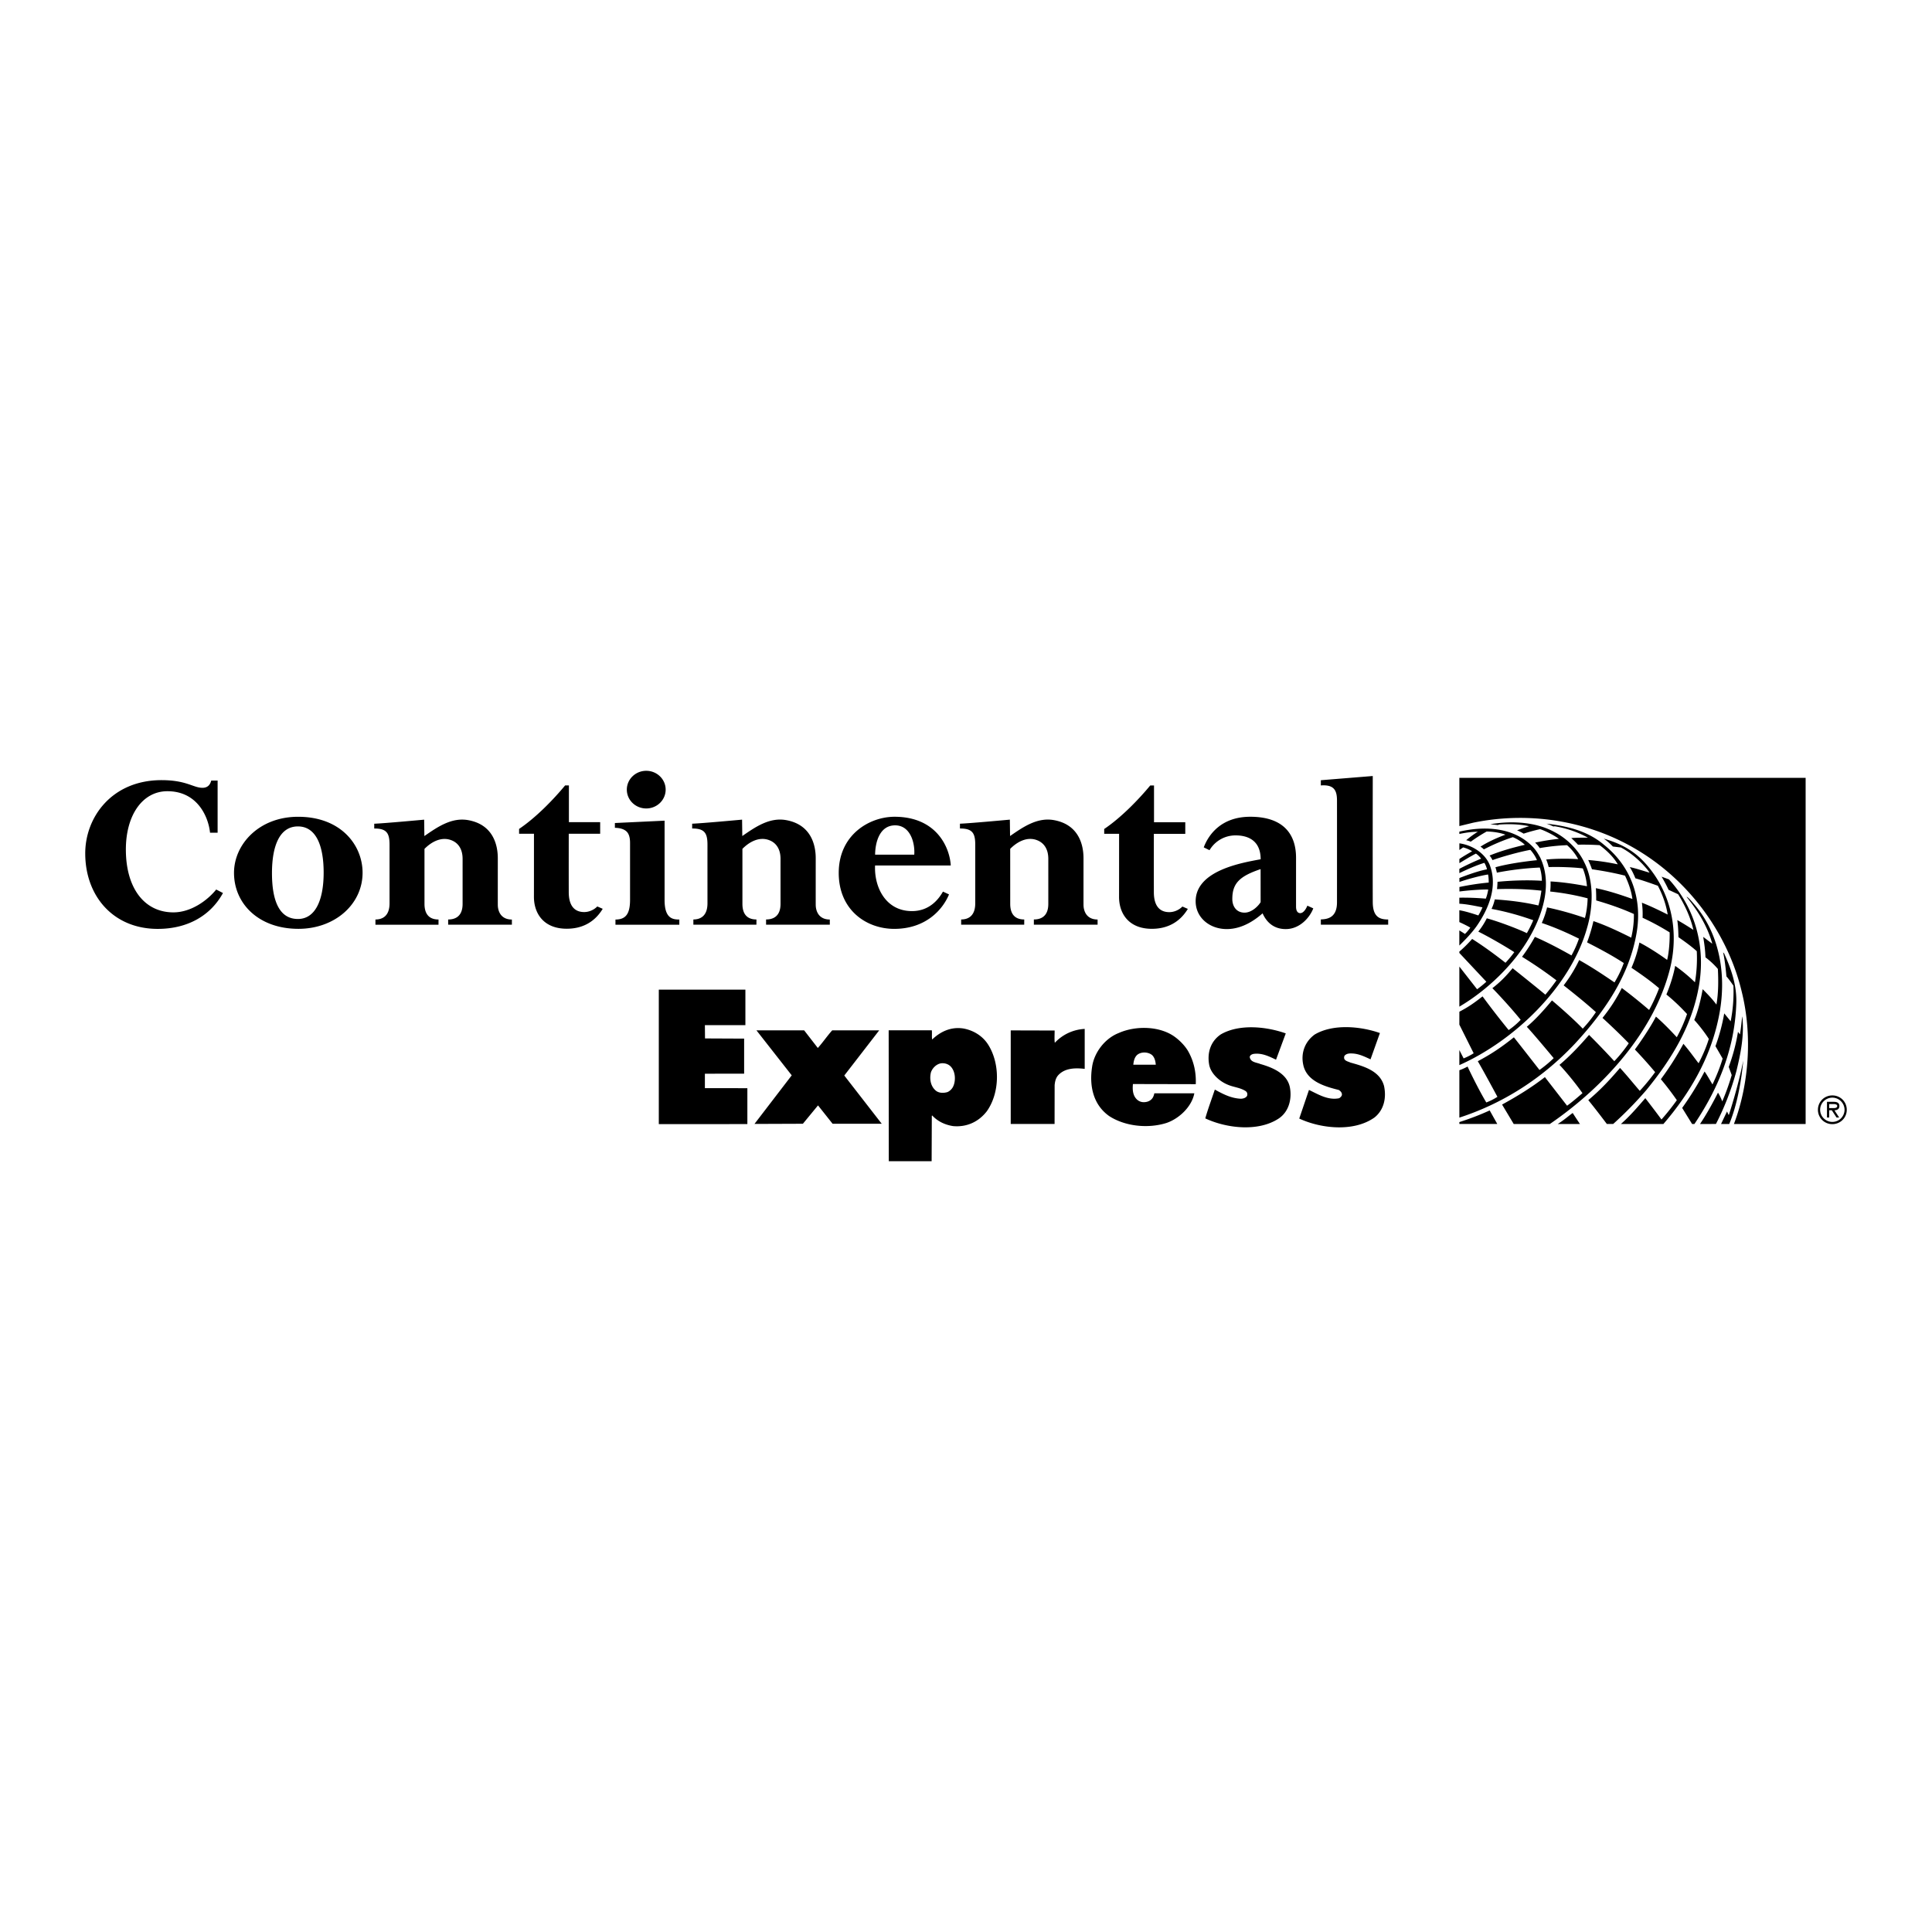 <svg xmlns="http://www.w3.org/2000/svg" width="2500" height="2500" viewBox="0 0 192.756 192.756"><g fill-rule="evenodd" clip-rule="evenodd"><path fill="#fff" d="M0 0h192.756v192.756H0V0z"/><path d="M180.148 77.608v34.533h-7.154c1.512-3.967 1.852-8.873.785-13.176-1.293-5.465-4.871-10.66-9.943-13.867-4.791-3.049-10.875-4.251-16.859-3.016l-1.377.334v-4.809h34.548v.001zm-25.039 5.417c-1.834-1.016-4.254-1.162-6.42-.792l.766.085.109-.05c1.006-.075 2.061-.041 2.996.164-.307.085-.832.259-1.201.414.207.075.473.211.656.327a16.4 16.4 0 0 1 1.641-.448c.361.11 1.297.54 1.875.965a21.36 21.36 0 0 0-2.375.38c.178.159.33.341.461.545a20.35 20.35 0 0 1 2.725-.292c.469.405.85.891 1.111 1.396-1.016-.071-2.367-.052-3.193.037.082.15.201.528.252.755 1.025-.044 2.703.03 3.402.131.232.556.365 1.152.418 1.779-1.176-.232-2.555-.426-3.633-.478.012.348-.002.679-.035 1.005 1.283.132 2.529.364 3.734.677-.014.611-.104 1.373-.27 1.961a30.659 30.659 0 0 0-3.775-1.055 8.827 8.827 0 0 1-.529 1.555c1.266.422 2.514.972 3.709 1.563a10.54 10.54 0 0 1-.746 1.675c-1.197-.67-2.43-1.33-3.652-1.852a17.05 17.05 0 0 1-1.281 1.987 42.543 42.543 0 0 1 3.434 2.351 21.997 21.997 0 0 1-1.107 1.428c-1.068-.889-3.266-2.639-3.266-2.639-.652.781-1.205 1.363-2.02 1.99.904.928 2.086 2.242 2.822 3.158a7.362 7.362 0 0 1-1.199 1.021 85.898 85.898 0 0 1-2.604-3.359c-.879.689-1.418 1.062-2.312 1.529l-.002 1.289 1.428 2.857a6.002 6.002 0 0 1-1.002.512l-.426-.832v1.502c5.51-2.447 11.113-7.838 12.744-13.697.596-2.023.703-4.63-.273-6.515-.573-1.241-1.733-2.399-2.962-3.029zm-.818-.852c.238.078.467.187.697.285l.129-.021c1.176.192 2.301.585 3.309 1.136-.547.003-1.113-.004-1.66.039.229.208.469.445.67.663.736-.014 1.453.002 2.158.048.699.514 1.412 1.204 1.811 1.911a23.356 23.356 0 0 0-2.947-.432c.133.297.264.605.373.923 1.115.163 2.221.366 3.297.639.352.735.625 1.509.738 2.325-1.186-.422-2.402-.823-3.646-1.076.031.398.033.815.035 1.224 1.287.372 2.543.803 3.758 1.354a9.45 9.45 0 0 1-.266 2.359c-1.227-.61-2.473-1.21-3.77-1.651a16.437 16.437 0 0 1-.635 2.122c1.246.641 2.484 1.291 3.662 2.061a10.437 10.437 0 0 1-.926 1.934c-1.158-.789-2.316-1.559-3.523-2.23a14.092 14.092 0 0 1-1.549 2.525c1.078.852 2.178 1.73 3.217 2.67a12.475 12.475 0 0 1-1.312 1.648c-.76-.799-2.021-1.93-3.07-2.818-.744.9-1.627 1.893-2.512 2.631.676.711 2.682 3.129 2.682 3.129-.402.4-.9.811-1.416 1.18 0 0-2.047-2.627-2.555-3.258-1.211.961-2.182 1.633-3.6 2.385.566.959 1.959 3.553 1.959 3.553a6.103 6.103 0 0 1-1.111.562c-.654-1.094-1.447-2.678-1.869-3.582-.406.225-.818.367-.818.367v4.727c4.271-1.387 8.207-3.84 11.541-7.389 3.037-3.289 5.436-6.844 6.15-11.085.568-3.386-.553-6.574-3.24-8.728-1.63-1.395-3.652-1.882-5.761-2.13zm-1.422 2.256c-1.871-1.892-4.744-2.049-7.27-1.454.002-.002 0 .229 0 .229.527-.111 1.215-.22 1.84-.219-.408.249-.801.548-1.16.842.154.033.316.083.459.147a16.217 16.217 0 0 1 1.584-1.012c.596.003 1.369.115 1.875.317-.832.299-1.84.762-2.49 1.197.119.065.246.17.338.267a19.202 19.202 0 0 1 2.889-1.219c.445.177.924.495 1.199.76-1.203.285-2.355.602-3.518 1.073.115.132.232.332.291.456.84-.3 2.484-.779 3.775-1.024.234.252.516.655.662 1.031-1.422.147-3.051.396-4.145.708a3.9 3.9 0 0 1 .143.537 29.144 29.144 0 0 1 4.285-.51c.131.417.203.864.205 1.322-1.447-.092-3.105-.032-4.426.103 0 .173-.023.515-.047.727 1.336-.04 2.83-.024 4.428.156-.055.432-.16.993-.301 1.475-1.49-.34-2.85-.504-4.35-.604a4.446 4.446 0 0 1-.324.947c1.404.259 2.811.647 4.164 1.132-.186.439-.402.868-.639 1.287-1.014-.479-2.814-1.152-3.998-1.481a7.37 7.37 0 0 1-.848 1.328c.85.414 2.479 1.333 3.592 2.05a11.24 11.24 0 0 1-.879 1.059c-1.078-.842-2.154-1.634-3.326-2.379-.377.43-.842.895-1.279 1.266l.002.134 2.693 2.871c-.299.271-.605.521-.922.752l-1.771-2.265v3.999c2.736-1.605 5.508-4.242 7.066-7.035 1.271-2.236 2.23-5.265 1.004-7.835-.219-.402-.451-.788-.801-1.135zm8.049.028l.797.096c.797.414 1.527.997 2.188 1.689.24.268.5.535.67.823-.656-.186-1.295-.412-1.973-.557.23.358.395.709.564 1.121.756.215 1.504.48 2.242.744.471.894.814 1.857.979 2.871-.848-.423-1.695-.837-2.572-1.181a8.61 8.61 0 0 1 .068 1.502 24.447 24.447 0 0 1 2.699 1.458c.023.701-.045 1.949-.25 2.747-.766-.559-1.871-1.276-2.766-1.736a12.143 12.143 0 0 1-.793 2.521c.939.633 1.867 1.281 2.756 2.043a17.027 17.027 0 0 1-.994 2.166 52.138 52.138 0 0 0-2.725-2.193 16.151 16.151 0 0 1-1.926 2.984c.9.83 1.76 1.643 2.621 2.533a14.05 14.05 0 0 1-1.443 1.787 80.017 80.017 0 0 0-2.521-2.623c-.891 1.031-1.896 2.105-2.949 2.99.486.504 1.531 1.73 2.293 2.824-.521.445-1.01.871-1.535 1.252l-2.213-2.854c-1.369 1.061-2.816 1.943-4.273 2.738l1.162 1.939h3.604c5.502-3.762 10.477-9.342 12.006-15.568.924-3.815.049-7.714-2.582-10.552-1.4-1.51-2.955-2.019-4.053-2.356.278.186.605.469.919.792zm-15.316-.318v.666l.375-.26c.307.075.662.229.896.383-.426.251-.869.502-1.27.772v.418c.531-.324 1.154-.703 1.648-.954.199.128.381.316.52.504a26 26 0 0 0-2.172 1.017s0 .428.002.428c.791-.383 1.664-.771 2.496-1.028.109.189.215.429.258.646-.887.171-1.91.545-2.75.87v.393c.883-.307 2.08-.621 2.857-.747.061.253.066.575.068.807a25.378 25.378 0 0 0-2.922.443v.448c.85-.114 2.262-.219 2.875-.194-.059.309-.125.627-.244.907a26.288 26.288 0 0 0-2.637-.096c-.004.001-.004.599-.004.602.777.042 1.625.231 2.307.361-.092.237-.264.57-.412.808-.533-.178-1.311-.425-1.895-.518v1.182c.375.166.912.435 1.094.554-.119.18-.365.479-.533.629-.246-.165-.561-.35-.561-.35v1.507c.625-.61 1.236-1.25 1.721-1.929 1.205-1.738 2.158-3.991 1.291-6.166-.522-1.191-1.794-1.94-3.008-2.103zm20.177 3.327c.25.426.492.863.693 1.31l.957.443c.682 1.11 1.227 2.281 1.521 3.554-.529-.336-1.068-.681-1.607-.977.082.576.104 1.099.117 1.705.609.425 1.24.874 1.828 1.398a14.359 14.359 0 0 1-.182 3.105 16.18 16.18 0 0 0-1.975-1.64c-.164.909-.492 1.94-.875 2.858.674.539 1.412 1.24 2.061 1.949a14.924 14.924 0 0 1-1.023 2.314c-.65-.703-1.365-1.439-2.08-2.059-.436.852-1.32 2.225-2.102 3.283a46.772 46.772 0 0 1 2.021 2.258 20.951 20.951 0 0 1-1.533 1.867c-.66-.762-1.281-1.543-1.971-2.287-1.043 1.215-1.918 2.162-3.166 3.213.74.893 1.852 2.379 1.852 2.379h.633a36.877 36.877 0 0 0 3.311-3.387c2.52-3.076 4.512-6.371 5.209-10.195.754-4.013-.301-7.917-2.953-10.818l-.736-.273zm2.518 2.006l-.01.03c1.15 1.417 2.064 2.934 2.541 4.623l-.01.02-.889-.672c.113.686.203 1.322.225 2.038.42.32.879.731 1.238 1.163.059 1.168.059 2.408-.143 3.553-.396-.533-.752-.912-1.375-1.537-.139.85-.453 2.18-.838 3.072.543.592 1.104 1.34 1.453 1.887-.205.701-.6 1.643-1.021 2.432-.504-.646-.855-1.172-1.514-1.941a28.965 28.965 0 0 1-2.25 3.533 28.648 28.648 0 0 1 1.594 2.092 23.503 23.503 0 0 1-1.533 1.928c-.52-.713-1.072-1.428-1.611-2.131-.758.877-1.52 1.773-2.439 2.582h4.242c2.73-3.17 4.711-6.676 5.516-10.639.836-3.994.176-8.219-2.396-11.23-.241-.269-.491-.606-.78-.803zm3.621 5.552c.162.766.234 1.396.33 2.396.316.346.695.926.695.926a15.27 15.27 0 0 1-.273 3.549l-.643-.791a18.856 18.856 0 0 1-.875 3.27l.715 1.24c-.211.738-.617 1.762-1.012 2.58-.264-.434-.518-.908-.789-1.289a30.09 30.09 0 0 1-2.236 3.633l.992 1.605c.004-.002.229-.002.23 0 2.398-3.564 4.01-7.494 4.176-11.961.078-1.871-.506-3.5-1.211-5.058l-.099-.1zm1.902 6.408c-.076.598-.123 1.205-.229 1.771l-.191-.256a18.56 18.56 0 0 1-.924 3.498l.297.816a23.603 23.603 0 0 1-.943 2.627 4.486 4.486 0 0 0-.426-.873c-.533 1.057-1.162 2.186-1.793 3.127l1.588-.002a26.783 26.783 0 0 0 2.043-5.283c.42-1.715.797-3.547.59-5.426h-.012v.001zm.104 4.377c-.336 1.746-.938 3.906-1.445 5.449a5.2 5.2 0 0 1-.17-.367c-.236.479-.598 1.25-.598 1.25h.814c.705-1.659 1.198-4.049 1.399-6.332zm-25.297 4.978c-.992.453-1.984.83-3.027 1.164l.002.186h3.781l-.756-1.35zm8.281.254c-.393.283-.893.727-1.496 1.102h2.221s-.483-.719-.725-1.102zM16.143 77.835c2.482.007 3.133.766 4.062.765.674-.001.815-.527.869-.719l.638-.005v5.202h-.757c-.164-1.599-1.266-4.142-4.256-4.138-2.499.003-4.145 2.407-4.141 5.826.004 3.853 1.852 6.261 4.743 6.261 1.723 0 3.347-1.141 4.271-2.28l.673.35c-1.184 2.169-3.424 3.576-6.5 3.579-4.429.004-7.239-3.258-7.241-7.53-.002-3.627 2.672-7.324 7.639-7.311zm13.574 4.617c-1.851.004-2.574 2.007-2.582 4.612-.007 2.884.773 4.621 2.583 4.623 1.747.003 2.572-1.891 2.573-4.623.001-2.659-.741-4.616-2.574-4.612zm-.002-.962c4.299-.014 6.455 2.829 6.46 5.572.006 3.152-2.764 5.613-6.413 5.608-3.955-.006-6.424-2.513-6.414-5.606.01-2.815 2.475-5.562 6.367-5.574zm7.624.693c.988-.035 4.98-.405 4.98-.405l.021 1.635c1.322-.915 2.729-1.89 4.393-1.584 2.46.453 2.937 2.462 2.933 3.811 0 0-.002 4.119 0 4.631.003.622.29 1.469 1.406 1.471-.002-.002 0 .515 0 .515h-6.359v-.52c.589.003 1.438-.214 1.441-1.545.002-.749-.001-3.525 0-4.497.002-.973-.427-1.595-1.109-1.861-1.033-.404-2.035.191-2.694.859l.001 5.483c0 .625.168 1.564 1.4 1.562l-.002.521h-6.292s.002-.356 0-.521c.706.002 1.404-.349 1.407-1.603v-5.841c.003-1.153-.273-1.643-1.526-1.632v-.479zm14.451.519c1.687-1.137 3.415-2.919 4.594-4.342h.376v3.669h3.119v1.156h-3.134s-.006 3.606 0 5.828c.003 1.327.549 1.984 1.544 1.984.475-.003.961-.21 1.303-.56l.542.235c-.824 1.362-2.077 1.986-3.582 1.988-2.304.004-3.284-1.518-3.281-3.191.003-1.421.003-6.286.003-6.286H51.79v-.481zm37.517-.357c-1.537 0-1.984 1.666-1.997 2.923 0 0 3.912.003 3.906 0 .083-1.159-.383-2.922-1.909-2.923zm-.058-.857c4.221.003 5.51 3.096 5.609 4.861h-7.552c-.096 2.157 1.053 4.551 3.682 4.551 1.74 0 2.657-1.173 3.092-1.946l.604.282c-.654 1.576-2.372 3.445-5.484 3.437-2.746-.008-5.518-1.856-5.519-5.584.001-3.82 3.082-5.602 5.568-5.601zm36.524 8.521l-.002-3.297c-2.098.708-2.826 1.415-2.822 2.994 0 .676.375 1.348 1.225 1.348.711.001 1.369-.658 1.599-1.045zm-3.378 2.685c-1.725-.001-3.104-1.157-3.104-2.772 0-3.097 4.676-3.853 6.486-4.194-.004-2.053-1.516-2.383-2.492-2.38a3.003 3.003 0 0 0-2.611 1.477l-.576-.283c.439-1.175 1.672-3.051 4.635-3.054 3.311-.003 4.57 1.739 4.574 4.079 0 0-.002 4.194 0 4.896.002.495.213.642.418.641.34 0 .602-.47.711-.745l.59.269c-.361.947-1.373 2.07-2.75 2.068-1.395-.002-2.025-.934-2.307-1.572-.545.476-1.879 1.572-3.574 1.57zm9.388-.965c.639-.017 1.609-.157 1.609-1.696.002-.421.004-8.908 0-10.184-.002-1-.303-1.586-1.611-1.486v-.52l5.18-.42s-.014 10.172 0 12.592c.01 1.455.668 1.726 1.539 1.723-.002.003 0 .52 0 .52h-6.717c0-.001-.006-.531 0-.529zm-70.379.014c1.038-.002 1.458-.576 1.457-1.98v-5.491c-.002-.232.042-.961-.364-1.326-.302-.272-.752-.349-1.149-.354v-.479l4.958-.235s.002 6.396 0 7.902c-.004 1.85.796 1.962 1.471 1.961v.521l-6.372.001v-.52h-.001zm3.072-11.083c1.069 0 1.937-.841 1.937-1.878s-.867-1.879-1.937-1.879-1.937.841-1.937 1.879.867 1.878 1.937 1.878zm4.582 1.52c.988-.035 4.98-.405 4.98-.405l.021 1.635c1.322-.915 2.729-1.89 4.392-1.584 2.461.453 2.938 2.461 2.934 3.811 0 0-.003 4.119 0 4.631.003.622.291 1.47 1.406 1.472-.003-.002 0 .514 0 .514h-6.359v-.52c.589.003 1.439-.214 1.442-1.545.001-.749-.002-3.524 0-4.497.001-.973-.427-1.594-1.109-1.861-1.034-.405-2.035.191-2.694.859l.001 5.483c0 .626.168 1.564 1.4 1.562l-.003.52h-6.291v-.52c.706.002 1.404-.349 1.407-1.603 0 0-.002-5.18 0-5.84.003-1.153-.273-1.643-1.526-1.632-.001.01-.001-.48-.001-.48zm26.717 0c.988-.035 4.979-.405 4.979-.405l.021 1.635c1.322-.915 2.729-1.89 4.393-1.584 2.461.453 2.938 2.461 2.934 3.811 0 0-.002 4.119 0 4.631.004.622.291 1.47 1.406 1.472-.002-.002 0 .514 0 .514h-6.359s.002-.506 0-.52c.59.003 1.439-.214 1.441-1.545.002-.749 0-3.524 0-4.497.002-.973-.426-1.594-1.109-1.861-1.033-.405-2.033.191-2.693.859l.002 5.483c0 .626.168 1.564 1.4 1.562l-.004.52h-6.291v-.52c.706.002 1.404-.349 1.406-1.603v-5.84c.004-1.153-.271-1.643-1.525-1.632-.001.01-.001-.48-.001-.48zm14.391.529c1.688-1.137 3.416-2.919 4.594-4.342h.377v3.67h3.119v1.156h-3.135s-.006 3.606 0 5.829c.004 1.326.551 1.984 1.545 1.983.475-.003.961-.21 1.303-.56l.543.235c-.824 1.362-2.078 1.985-3.582 1.988-2.305.004-3.285-1.518-3.281-3.191.004-1.421.004-6.287.004-6.287h-1.486v-.481h-.001zM181.375 110.723c0-.797.635-1.432 1.439-1.432.803 0 1.438.635 1.438 1.432s-.635 1.432-1.438 1.432a1.426 1.426 0 0 1-1.439-1.432zm2.656 0a1.22 1.22 0 0 0-1.217-1.211c-.658 0-1.219.535-1.219 1.211s.561 1.211 1.219 1.211a1.22 1.22 0 0 0 1.217-1.211zm-.535.773h-.264l-.471-.723h-.264v.723h-.219v-1.566h.682c.281 0 .557.078.557.416 0 .307-.215.42-.494.428l.473.722zm-.734-.941c.195 0 .537.035.537-.213 0-.162-.213-.191-.383-.191h-.418v.404h.264zM118.512 104.826c.574.988.844 2.119.789 3.342l-6.268-.014c-.055.557-.018 1.127.377 1.521a.994.994 0 0 0 .791.287c.27-.018.52-.107.719-.324.143-.16.197-.34.25-.557h3.988c-.252 1.348-1.545 2.551-2.803 2.965-1.85.574-4.111.322-5.674-.684-1.617-1.131-2.012-3.018-1.725-4.902.197-1.438 1.275-2.855 2.658-3.395 1.688-.754 4.131-.719 5.639.414.485.361.952.845 1.259 1.347zm-19.905-.574c1.186 1.904 1.148 4.777-.145 6.609-.826 1.076-2.029 1.615-3.376 1.49-.791-.127-1.508-.449-2.083-1.061l-.036.037-.018 4.525h-4.274l-.012-13.057h4.304c.036.27-.018.646.036.916.844-.809 1.904-1.293 3.125-1.096.989.182 1.923.739 2.479 1.637zm-24.239-5.514v3.539h-4.041l.012 1.328 3.903.018v3.496l-3.915.006v1.438l4.238.006v3.58l-8.836.006V98.738h8.639zm19.551 7.346c-.467.053-.898.467-1.042.916-.144.592-.054 1.311.431 1.76.305.305.808.322 1.221.197.252-.107.485-.342.593-.611.216-.502.197-1.203-.072-1.67-.232-.43-.645-.629-1.131-.592zm19.546-.844c-.287.25-.359.646-.395.986h2.244c-.035-.357-.107-.699-.359-.951-.394-.339-1.096-.359-1.49-.035zm-31.871-.683c.503-.557.934-1.203 1.437-1.76h4.688l-3.484 4.508 3.736 4.812h-4.903l-1.454-1.832-1.509 1.832-4.831.018 3.717-4.848-3.52-4.49h4.759l1.364 1.76zm26.627 2.084c-.934-.107-1.957-.09-2.621.611-.27.287-.342.646-.379 1.006l-.006 3.877h-4.375v-9.332l4.381.012c0 .414-.035.936.018 1.223a4.377 4.377 0 0 1 2.982-1.383v3.986zm20.06-3.539l-.971 2.623c-.682-.322-1.418-.701-2.262-.574-.162.035-.359.143-.359.322.09.521.664.521 1.059.684 1.186.34 2.676.934 2.945 2.334.215 1.131-.09 2.443-1.148 3.125-2.049 1.328-5.191.951-7.293-.035.27-.953.629-1.904.953-2.875.809.449 1.635.881 2.621.916.215-.018.467-.072.594-.287.053-.162.035-.34-.127-.467-.539-.359-1.221-.395-1.795-.646-.844-.342-1.725-1.131-1.867-2.047-.199-1.186.18-2.316 1.184-2.982 1.851-1.06 4.544-.773 6.466-.091zm9.393-.036l-.936 2.623c-.52-.234-1.076-.521-1.705-.576-.27-.018-.574-.035-.791.127-.143.09-.16.25-.125.395.107.234.395.27.611.377 1.293.359 2.945.809 3.357 2.334.252 1.168 0 2.389-.951 3.145-2.066 1.471-5.352 1.113-7.508.107l.971-2.855c.916.43 1.885 1.059 3.018.826.125-.09.25-.197.268-.342.02-.215-.16-.395-.322-.484-1.383-.342-3.197-.863-3.537-2.516-.252-1.184.18-2.316 1.148-3.016 1.832-1.078 4.562-.826 6.502-.145z"/></g></svg>
